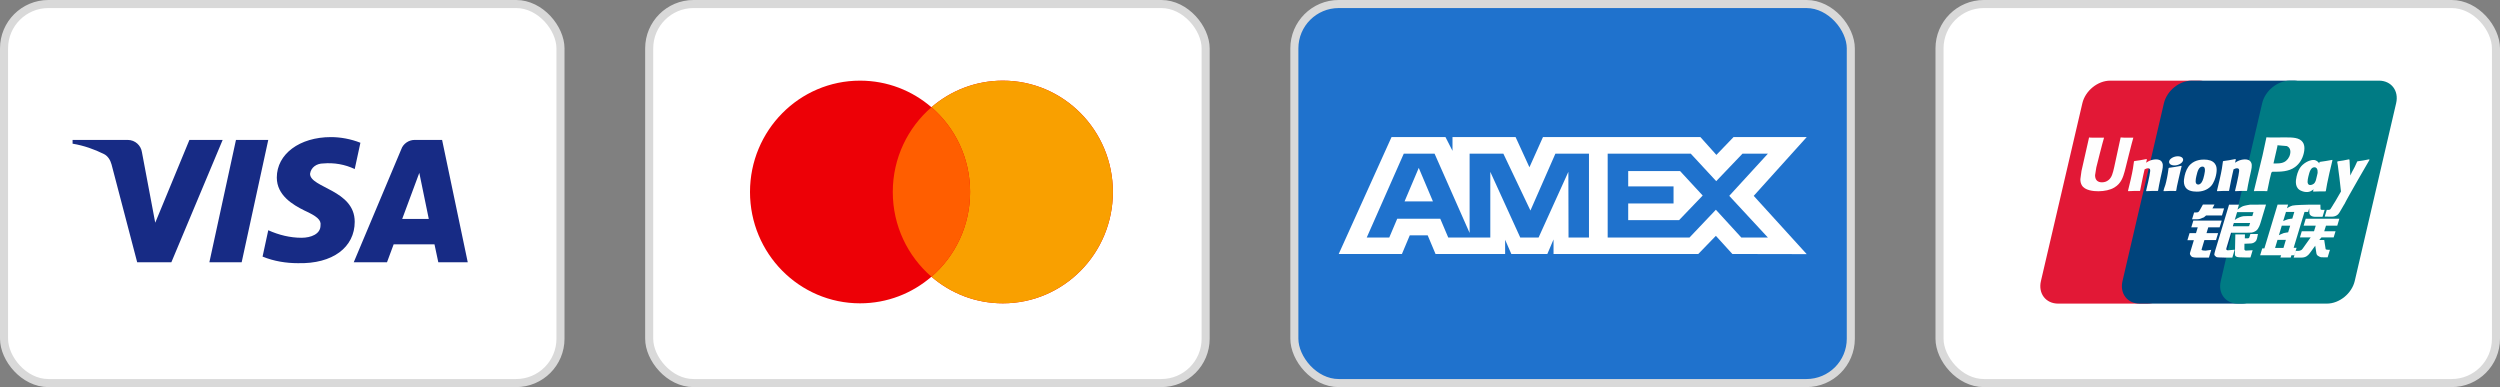 <svg width="310" height="48" viewBox="0 0 310 48" fill="none" xmlns="http://www.w3.org/2000/svg">
<rect x="0" y="0" width="310" height="48" fill="#808080" stroke="none"/>
<rect x="240.5" y="0.5" width="69" height="47" rx="5.5" fill="white" stroke="#D9D9D9"/>
<path d="M261.655 10.002H272.687C274.227 10.002 275.185 11.257 274.825 12.802L269.69 34.852C269.327 36.392 267.785 37.648 266.244 37.648H255.214C253.676 37.648 252.716 36.392 253.075 34.852L258.213 12.802C258.573 11.257 260.114 10.002 261.655 10.002Z" fill="#E21836"/>
<path d="M271.768 10H284.454C285.994 10 285.3 11.255 284.938 12.8L279.802 34.851C279.442 36.391 279.555 37.647 278.012 37.647H265.326C263.783 37.647 262.828 36.391 263.19 34.851L268.325 12.8C268.69 11.255 270.228 10 271.768 10Z" fill="#00447C"/>
<path d="M283.952 10H294.983C296.525 10 297.483 11.255 297.121 12.8L291.986 34.851C291.623 36.391 290.08 37.647 288.538 37.647H277.512C275.969 37.647 275.012 36.391 275.374 34.851L280.51 12.8C280.869 11.255 282.409 10 283.952 10Z" fill="#007B84"/>
<path d="M264.536 17.067C263.402 17.078 263.067 17.067 262.96 17.041C262.918 17.237 262.153 20.768 262.151 20.771C261.986 21.485 261.866 21.995 261.459 22.324C261.227 22.515 260.957 22.607 260.644 22.607C260.141 22.607 259.848 22.357 259.799 21.883L259.79 21.721C259.79 21.721 259.943 20.764 259.943 20.758C259.943 20.758 260.746 17.54 260.89 17.115C260.898 17.091 260.9 17.078 260.902 17.067C259.338 17.08 259.061 17.067 259.042 17.041C259.031 17.076 258.992 17.276 258.992 17.276L258.172 20.902L258.102 21.21L257.965 22.216C257.965 22.515 258.024 22.758 258.141 22.964C258.514 23.617 259.58 23.715 260.184 23.715C260.961 23.715 261.69 23.55 262.182 23.249C263.037 22.744 263.261 21.954 263.46 21.252L263.553 20.892C263.553 20.892 264.381 17.55 264.521 17.115C264.527 17.091 264.529 17.078 264.536 17.067ZM267.352 19.763C267.152 19.763 266.788 19.811 266.46 19.972C266.341 20.033 266.229 20.103 266.111 20.173L266.218 19.787L266.159 19.722C265.464 19.863 265.309 19.881 264.667 19.972L264.614 20.008C264.539 20.625 264.473 21.09 264.197 22.303C264.092 22.751 263.983 23.203 263.873 23.649L263.903 23.706C264.56 23.671 264.76 23.671 265.331 23.68L265.377 23.63C265.45 23.258 265.459 23.171 265.62 22.418C265.696 22.061 265.853 21.276 265.931 20.997C266.074 20.931 266.215 20.866 266.349 20.866C266.669 20.866 266.63 21.145 266.618 21.256C266.604 21.443 266.487 22.054 266.368 22.578L266.288 22.916C266.232 23.166 266.171 23.409 266.116 23.656L266.14 23.706C266.788 23.671 266.985 23.671 267.539 23.68L267.604 23.63C267.704 23.049 267.733 22.894 267.911 22.048L268 21.66C268.173 20.899 268.261 20.514 268.129 20.2C267.991 19.848 267.658 19.763 267.352 19.763ZM270.498 20.559C270.153 20.625 269.934 20.669 269.715 20.698C269.499 20.732 269.288 20.764 268.955 20.81L268.928 20.834L268.904 20.853C268.87 21.101 268.845 21.315 268.799 21.567C268.76 21.828 268.7 22.124 268.603 22.549C268.527 22.875 268.488 22.988 268.445 23.103C268.403 23.217 268.357 23.329 268.272 23.649L268.292 23.679L268.309 23.706C268.62 23.691 268.823 23.68 269.033 23.679C269.241 23.671 269.458 23.679 269.793 23.68L269.822 23.657L269.854 23.63C269.902 23.341 269.909 23.264 269.939 23.123C269.968 22.972 270.019 22.762 270.143 22.204C270.201 21.941 270.267 21.68 270.327 21.412C270.391 21.145 270.457 20.882 270.52 20.62L270.51 20.588L270.498 20.559ZM270.505 19.485C270.192 19.301 269.643 19.359 269.273 19.615C268.904 19.865 268.862 20.22 269.174 20.407C269.482 20.586 270.033 20.533 270.4 20.276C270.768 20.02 270.814 19.668 270.505 19.485ZM272.398 23.764C273.031 23.764 273.68 23.589 274.169 23.071C274.545 22.651 274.717 22.026 274.777 21.769C274.971 20.916 274.82 20.518 274.63 20.275C274.341 19.906 273.83 19.787 273.301 19.787C272.983 19.787 272.224 19.819 271.632 20.365C271.207 20.759 271.01 21.293 270.892 21.806C270.772 22.328 270.634 23.268 271.499 23.618C271.765 23.732 272.15 23.764 272.398 23.764ZM272.348 21.845C272.494 21.199 272.667 20.657 273.107 20.657C273.451 20.657 273.476 21.06 273.323 21.708C273.296 21.852 273.17 22.387 273 22.614C272.881 22.782 272.74 22.884 272.585 22.884C272.538 22.884 272.263 22.884 272.259 22.476C272.257 22.274 272.298 22.068 272.348 21.845ZM276.36 23.68L276.409 23.63C276.479 23.258 276.491 23.171 276.646 22.418C276.724 22.061 276.885 21.276 276.96 20.997C277.103 20.931 277.242 20.866 277.381 20.866C277.699 20.866 277.66 21.145 277.647 21.256C277.636 21.443 277.519 22.053 277.397 22.578L277.322 22.916C277.264 23.166 277.201 23.408 277.145 23.656L277.169 23.706C277.82 23.671 278.01 23.671 278.566 23.68L278.634 23.63C278.731 23.049 278.758 22.894 278.94 22.048L279.027 21.66C279.202 20.899 279.29 20.514 279.161 20.2C279.018 19.848 278.683 19.763 278.382 19.763C278.182 19.763 277.815 19.811 277.49 19.972C277.373 20.033 277.257 20.103 277.142 20.174L277.242 19.787L277.188 19.722C276.494 19.863 276.335 19.881 275.695 19.972L275.645 20.008C275.568 20.625 275.505 21.089 275.228 22.304C275.123 22.751 275.014 23.203 274.905 23.649L274.934 23.706C275.593 23.671 275.789 23.671 276.36 23.68ZM281.136 23.706C281.177 23.506 281.42 22.324 281.422 22.324C281.422 22.324 281.629 21.456 281.642 21.424C281.642 21.424 281.707 21.334 281.772 21.298H281.868C282.771 21.298 283.791 21.298 284.59 20.71C285.134 20.307 285.506 19.711 285.672 18.988C285.715 18.81 285.747 18.599 285.747 18.388C285.747 18.111 285.691 17.837 285.53 17.622C285.122 17.052 284.311 17.041 283.374 17.037C283.371 17.037 282.912 17.041 282.912 17.041C281.712 17.056 281.231 17.052 281.034 17.028C281.017 17.115 280.985 17.27 280.985 17.27C280.985 17.27 280.556 19.262 280.556 19.265C280.556 19.265 279.527 23.499 279.479 23.698C280.526 23.686 280.956 23.686 281.136 23.706ZM281.933 20.168C281.933 20.168 282.389 18.181 282.387 18.188L282.402 18.087L282.409 18.009L282.591 18.028C282.591 18.028 283.533 18.109 283.555 18.111C283.927 18.255 284.081 18.625 283.973 19.109C283.876 19.552 283.589 19.924 283.22 20.103C282.917 20.255 282.545 20.268 282.162 20.268H281.914L281.933 20.168ZM284.777 21.881C284.656 22.396 284.518 23.336 285.378 23.671C285.652 23.788 285.898 23.823 286.148 23.81C286.411 23.796 286.656 23.663 286.882 23.473C286.862 23.551 286.841 23.629 286.821 23.708L286.86 23.758C287.479 23.732 287.671 23.732 288.341 23.737L288.402 23.691C288.499 23.116 288.592 22.557 288.846 21.456C288.97 20.929 289.094 20.407 289.221 19.881L289.201 19.824C288.509 19.952 288.324 19.979 287.658 20.074L287.608 20.115C287.601 20.168 287.594 20.22 287.587 20.271C287.484 20.104 287.334 19.961 287.102 19.872C286.806 19.756 286.111 19.906 285.513 20.45C285.093 20.838 284.892 21.371 284.777 21.881ZM286.231 21.913C286.379 21.279 286.549 20.742 286.99 20.742C287.269 20.742 287.416 20.999 287.386 21.438C287.362 21.547 287.337 21.663 287.306 21.793C287.262 21.982 287.214 22.169 287.168 22.356C287.12 22.484 287.065 22.604 287.005 22.685C286.891 22.846 286.621 22.945 286.466 22.945C286.422 22.945 286.15 22.945 286.14 22.544C286.138 22.344 286.179 22.139 286.231 21.913ZM293.821 19.819L293.768 19.757C293.083 19.896 292.959 19.918 292.33 20.003L292.284 20.049C292.281 20.057 292.28 20.069 292.276 20.079L292.274 20.069C291.806 21.149 291.82 20.916 291.438 21.767C291.436 21.728 291.436 21.704 291.434 21.663L291.339 19.819L291.279 19.757C290.561 19.896 290.544 19.918 289.882 20.003L289.83 20.049C289.823 20.072 289.823 20.096 289.818 20.122L289.823 20.131C289.906 20.555 289.886 20.46 289.969 21.128C290.008 21.456 290.059 21.786 290.098 22.109C290.163 22.651 290.2 22.918 290.28 23.745C289.832 24.483 289.726 24.762 289.296 25.41L289.298 25.417L288.995 25.897C288.96 25.947 288.929 25.982 288.885 25.997C288.837 26.021 288.774 26.025 288.686 26.025H288.518L288.268 26.856L289.125 26.87C289.628 26.868 289.945 26.633 290.115 26.317L290.654 25.393H290.645L290.702 25.328C291.064 24.548 293.821 19.819 293.821 19.819ZM284.777 30.73H284.413L285.759 26.28H286.205L286.347 25.822L286.361 26.331C286.344 26.647 286.592 26.926 287.243 26.88H287.996L288.256 26.023H287.972C287.809 26.023 287.734 25.982 287.743 25.893L287.729 25.375H286.335V25.378C285.884 25.387 284.537 25.421 284.265 25.493C283.935 25.578 283.587 25.828 283.587 25.828L283.724 25.369H282.419L282.147 26.28L280.784 30.799H280.519L280.259 31.649H282.858L282.771 31.933H284.051L284.136 31.649H284.495L284.777 30.73ZM283.711 27.184C283.502 27.242 283.113 27.418 283.113 27.418L283.459 26.28H284.495L284.245 27.109C284.245 27.109 283.925 27.128 283.711 27.184ZM283.731 28.809C283.731 28.809 283.405 28.85 283.191 28.899C282.98 28.963 282.584 29.164 282.584 29.164L282.941 27.981H283.983L283.731 28.809ZM283.15 30.741H282.11L282.412 29.742H283.448L283.15 30.741ZM285.654 27.981H287.153L286.937 28.678H285.419L285.191 29.441H286.52L285.513 30.857C285.443 30.962 285.38 30.998 285.31 31.028C285.239 31.063 285.147 31.105 285.04 31.105H284.671L284.418 31.941H285.382C285.883 31.941 286.179 31.712 286.398 31.413L287.088 30.469L287.236 31.428C287.267 31.607 287.396 31.712 287.484 31.753C287.58 31.802 287.68 31.885 287.821 31.897C287.972 31.904 288.081 31.909 288.154 31.909H288.628L288.912 30.974H288.725C288.618 30.974 288.433 30.956 288.402 30.922C288.37 30.882 288.37 30.819 288.353 30.723L288.203 29.762H287.588L287.858 29.441H289.373L289.606 28.678H288.203L288.422 27.981H289.821L290.08 27.12H285.909L285.654 27.981ZM272.995 30.935L273.345 29.771H274.783L275.046 28.906H273.607L273.826 28.19H275.232L275.493 27.352H271.974L271.719 28.19H272.519L272.305 28.906H271.504L271.238 29.786H272.037L271.571 31.326C271.508 31.53 271.601 31.607 271.659 31.702C271.719 31.794 271.78 31.855 271.917 31.89C272.057 31.922 272.154 31.94 272.285 31.94H273.906L274.195 30.981L273.476 31.08C273.338 31.08 272.953 31.064 272.995 30.935ZM273.16 25.364L272.796 26.023C272.718 26.167 272.648 26.256 272.585 26.297C272.529 26.332 272.419 26.346 272.259 26.346H272.069L271.815 27.189H272.446C272.75 27.189 272.983 27.077 273.094 27.022C273.214 26.958 273.245 26.994 273.338 26.905L273.551 26.72H275.522L275.784 25.843H274.341L274.593 25.364H273.16ZM276.071 30.952C276.037 30.904 276.061 30.819 276.113 30.641L276.652 28.858H278.568C278.848 28.854 279.05 28.85 279.181 28.841C279.322 28.826 279.475 28.776 279.642 28.685C279.814 28.591 279.902 28.491 279.977 28.377C280.06 28.262 280.193 28.012 280.308 27.627L280.985 25.369L278.996 25.381C278.996 25.381 278.383 25.471 278.114 25.571C277.842 25.683 277.453 25.993 277.453 25.993L277.632 25.375H276.404L274.683 31.08C274.622 31.302 274.581 31.462 274.572 31.559C274.569 31.663 274.703 31.766 274.79 31.844C274.893 31.921 275.046 31.909 275.192 31.921C275.345 31.933 275.563 31.94 275.865 31.94H276.809L277.099 30.962L276.254 31.041C276.163 31.041 276.098 30.993 276.071 30.952ZM276.999 27.653H279.013L278.885 28.054C278.867 28.064 278.824 28.034 278.619 28.058H276.875L276.999 27.653ZM277.403 26.307H279.433L279.287 26.791C279.287 26.791 278.33 26.781 278.177 26.809C277.502 26.926 277.108 27.286 277.108 27.286L277.403 26.307ZM278.93 29.398C278.913 29.457 278.887 29.494 278.85 29.521C278.809 29.548 278.743 29.557 278.644 29.557H278.357L278.374 29.069H277.181L277.133 31.457C277.131 31.63 277.147 31.729 277.273 31.809C277.4 31.909 277.788 31.922 278.311 31.922H279.059L279.329 31.027L278.678 31.063L278.461 31.076C278.432 31.063 278.404 31.052 278.372 31.02C278.345 30.993 278.298 31.01 278.306 30.837L278.311 30.225L278.994 30.197C279.362 30.197 279.52 30.077 279.654 29.963C279.783 29.853 279.825 29.727 279.873 29.557L279.988 29.015H279.049L278.93 29.398Z" fill="#FEFEFE"/>
<rect x="80.5" y="0.5" width="69" height="47" rx="5.5" fill="white" stroke="#D9D9D9"/>
<path d="M124.353 10C131.89 10 138 16.181 138 23.806C138 31.43 131.89 37.612 124.353 37.612C120.974 37.612 117.883 36.369 115.5 34.312C113.117 36.369 110.026 37.612 106.647 37.612C99.11 37.612 93 31.43 93 23.806C93 16.181 99.11 10 106.647 10C110.025 10 113.117 11.241 115.5 13.298C117.883 11.241 120.975 10 124.353 10Z" fill="#ED0006"/>
<path d="M124.353 10C131.89 10 138 16.181 138 23.806C138 31.43 131.89 37.612 124.353 37.612C120.974 37.612 117.883 36.369 115.5 34.312C118.434 31.78 120.295 28.013 120.295 23.806C120.295 19.598 118.434 15.83 115.5 13.298C117.883 11.241 120.975 10 124.353 10Z" fill="#F9A000"/>
<path d="M115.5 13.298C118.434 15.83 120.295 19.598 120.295 23.806C120.295 28.013 118.434 31.78 115.5 34.313C112.566 31.78 110.705 28.013 110.705 23.806C110.705 19.598 112.566 15.83 115.5 13.298Z" fill="#FF5E00"/>
<rect x="160.5" y="0.5" width="69" height="47" rx="5.5" fill="#1F72CD" stroke="#D9D9D9"/>
<path fill-rule="evenodd" clip-rule="evenodd" d="M172.549 17L166 31.494H173.84L174.812 29.183H177.034L178.006 31.494H186.636V29.73L187.405 31.494H191.87L192.639 29.692V31.494H210.587L212.769 29.243L214.813 31.494L224.032 31.512L217.462 24.287L224.032 17H214.956L212.832 19.209L210.852 17H191.327L189.65 20.741L187.934 17H180.11V18.704L179.24 17H172.549ZM199.352 19.058H209.658L212.811 22.463L216.065 19.058H219.217L214.427 24.285L219.217 29.452H215.922L212.769 26.007L209.499 29.452H199.352V19.058ZM201.897 23.11V21.211V21.21H208.328L211.134 24.246L208.204 27.299H201.897V25.226H207.52V23.11H201.897ZM174.066 19.058H177.888L182.232 28.886V19.058H186.419L189.774 26.105L192.867 19.058H197.033V29.458H194.498L194.477 21.309L190.782 29.458H188.514L184.798 21.309V29.458H179.584L178.595 27.127H173.254L172.267 29.456H169.474L174.066 19.058ZM174.166 24.971L175.926 20.818L177.683 24.971H174.166Z" fill="white"/>
<rect x="0.5" y="0.5" width="69" height="47" rx="5.5" fill="white" stroke="#D9D9D9"/>
<path fill-rule="evenodd" clip-rule="evenodd" d="M21.25 32.517H17.01L13.83 20.385C13.679 19.827 13.358 19.333 12.887 19.101C11.711 18.517 10.414 18.051 9 17.817V17.35H15.831C16.774 17.35 17.481 18.051 17.599 18.866L19.249 27.617L23.488 17.35H27.61L21.25 32.517ZM29.968 32.517H25.963L29.26 17.35H33.265L29.968 32.517ZM38.447 21.551C38.565 20.735 39.272 20.267 40.097 20.267C41.393 20.15 42.805 20.385 43.984 20.967L44.691 17.702C43.512 17.235 42.216 17 41.039 17C37.152 17 34.324 19.101 34.324 22.017C34.324 24.235 36.327 25.399 37.742 26.101C39.272 26.8 39.861 27.267 39.743 27.967C39.743 29.017 38.565 29.484 37.388 29.484C35.974 29.484 34.56 29.134 33.265 28.549L32.558 31.817C33.972 32.399 35.502 32.634 36.917 32.634C41.275 32.749 43.984 30.65 43.984 27.5C43.984 23.533 38.447 23.3 38.447 21.551ZM58 32.517L54.82 17.35H51.404C50.697 17.35 49.99 17.817 49.754 18.517L43.866 32.517H47.989L48.812 30.3H53.877L54.349 32.517H58ZM51.994 21.434L53.17 27.15H49.872L51.994 21.434Z" fill="#172B85"/>
</svg>

